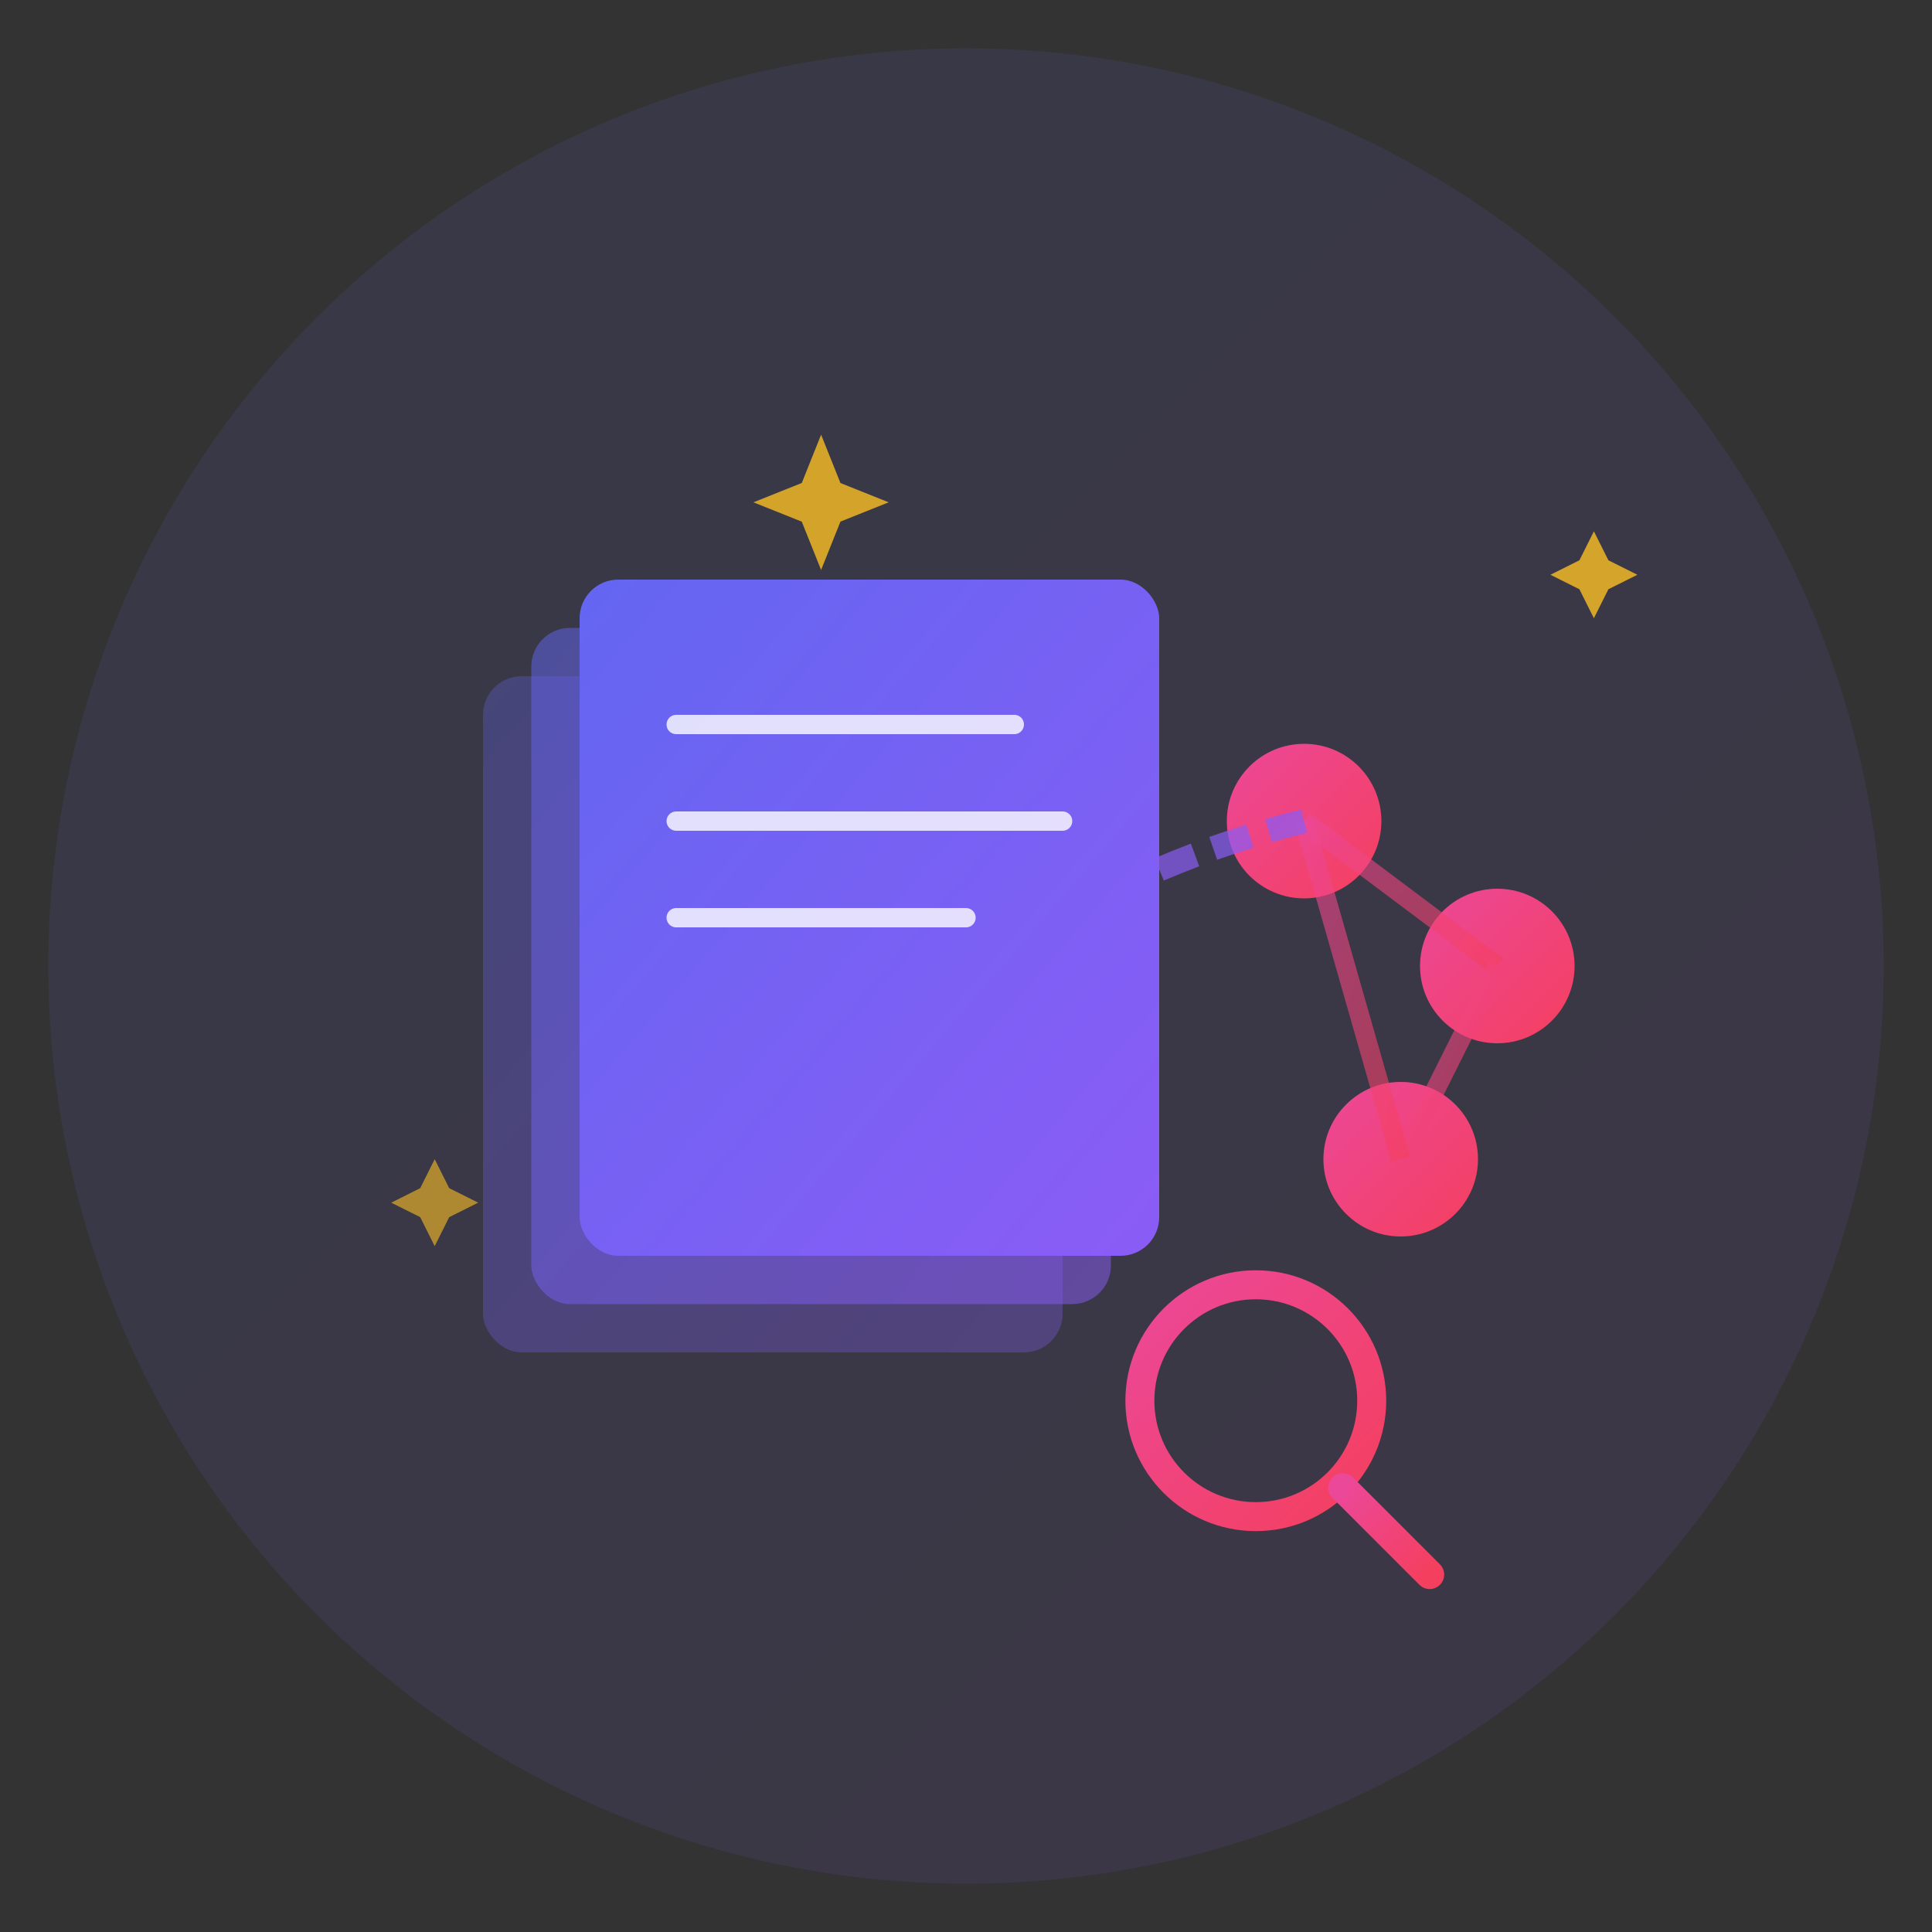 <svg xmlns="http://www.w3.org/2000/svg" viewBox="0 0 200 200" fill="none">
  <rect x="0" y="0" width="200" height="200" fill="#333333" stroke="none"/>
  <defs>
    <linearGradient id="gradient1" x1="0%" y1="0%" x2="100%" y2="100%">
      <stop offset="0%" style="stop-color:#6366f1;stop-opacity:1" />
      <stop offset="100%" style="stop-color:#8b5cf6;stop-opacity:1" />
    </linearGradient>
    <linearGradient id="gradient2" x1="0%" y1="0%" x2="100%" y2="100%">
      <stop offset="0%" style="stop-color:#ec4899;stop-opacity:1" />
      <stop offset="100%" style="stop-color:#f43f5e;stop-opacity:1" />
    </linearGradient>
  </defs>
  
  <!-- Background circle -->
  <circle cx="100" cy="100" r="95" fill="url(#gradient1)" opacity="0.1"/>
  
  <!-- Document stack -->
  <rect x="50" y="70" width="60" height="70" rx="4" fill="url(#gradient1)" opacity="0.3"/>
  <rect x="55" y="65" width="60" height="70" rx="4" fill="url(#gradient1)" opacity="0.5"/>
  <rect x="60" y="60" width="60" height="70" rx="4" fill="url(#gradient1)"/>
  
  <!-- Document lines -->
  <line x1="70" y1="75" x2="105" y2="75" stroke="white" stroke-width="2" stroke-linecap="round" opacity="0.8"/>
  <line x1="70" y1="85" x2="110" y2="85" stroke="white" stroke-width="2" stroke-linecap="round" opacity="0.8"/>
  <line x1="70" y1="95" x2="100" y2="95" stroke="white" stroke-width="2" stroke-linecap="round" opacity="0.8"/>
  
  <!-- AI Brain/Network nodes -->
  <circle cx="135" cy="85" r="8" fill="url(#gradient2)"/>
  <circle cx="155" cy="100" r="8" fill="url(#gradient2)"/>
  <circle cx="145" cy="120" r="8" fill="url(#gradient2)"/>
  
  <!-- Network connections -->
  <line x1="135" y1="85" x2="155" y2="100" stroke="url(#gradient2)" stroke-width="2" opacity="0.6"/>
  <line x1="155" y1="100" x2="145" y2="120" stroke="url(#gradient2)" stroke-width="2" opacity="0.6"/>
  <line x1="145" y1="120" x2="135" y2="85" stroke="url(#gradient2)" stroke-width="2" opacity="0.6"/>
  
  <!-- Connection from document to AI -->
  <path d="M 120 90 Q 127 87 135 85" stroke="#8b5cf6" stroke-width="2.5" fill="none" stroke-dasharray="4 2" opacity="0.7"/>
  
  <!-- Search magnifier -->
  <circle cx="130" cy="145" r="12" stroke="url(#gradient2)" stroke-width="3" fill="none"/>
  <line x1="139" y1="154" x2="148" y2="163" stroke="url(#gradient2)" stroke-width="3" stroke-linecap="round"/>
  
  <!-- Sparkle effects -->
  <path d="M 85 45 L 87 50 L 92 52 L 87 54 L 85 59 L 83 54 L 78 52 L 83 50 Z" fill="#fbbf24" opacity="0.8"/>
  <path d="M 165 55 L 166.5 58 L 169.5 59.5 L 166.5 61 L 165 64 L 163.5 61 L 160.5 59.5 L 163.5 58 Z" fill="#fbbf24" opacity="0.8"/>
  <path d="M 45 120 L 46.5 123 L 49.5 124.5 L 46.5 126 L 45 129 L 43.5 126 L 40.5 124.5 L 43.5 123 Z" fill="#fbbf24" opacity="0.6"/>
</svg>
